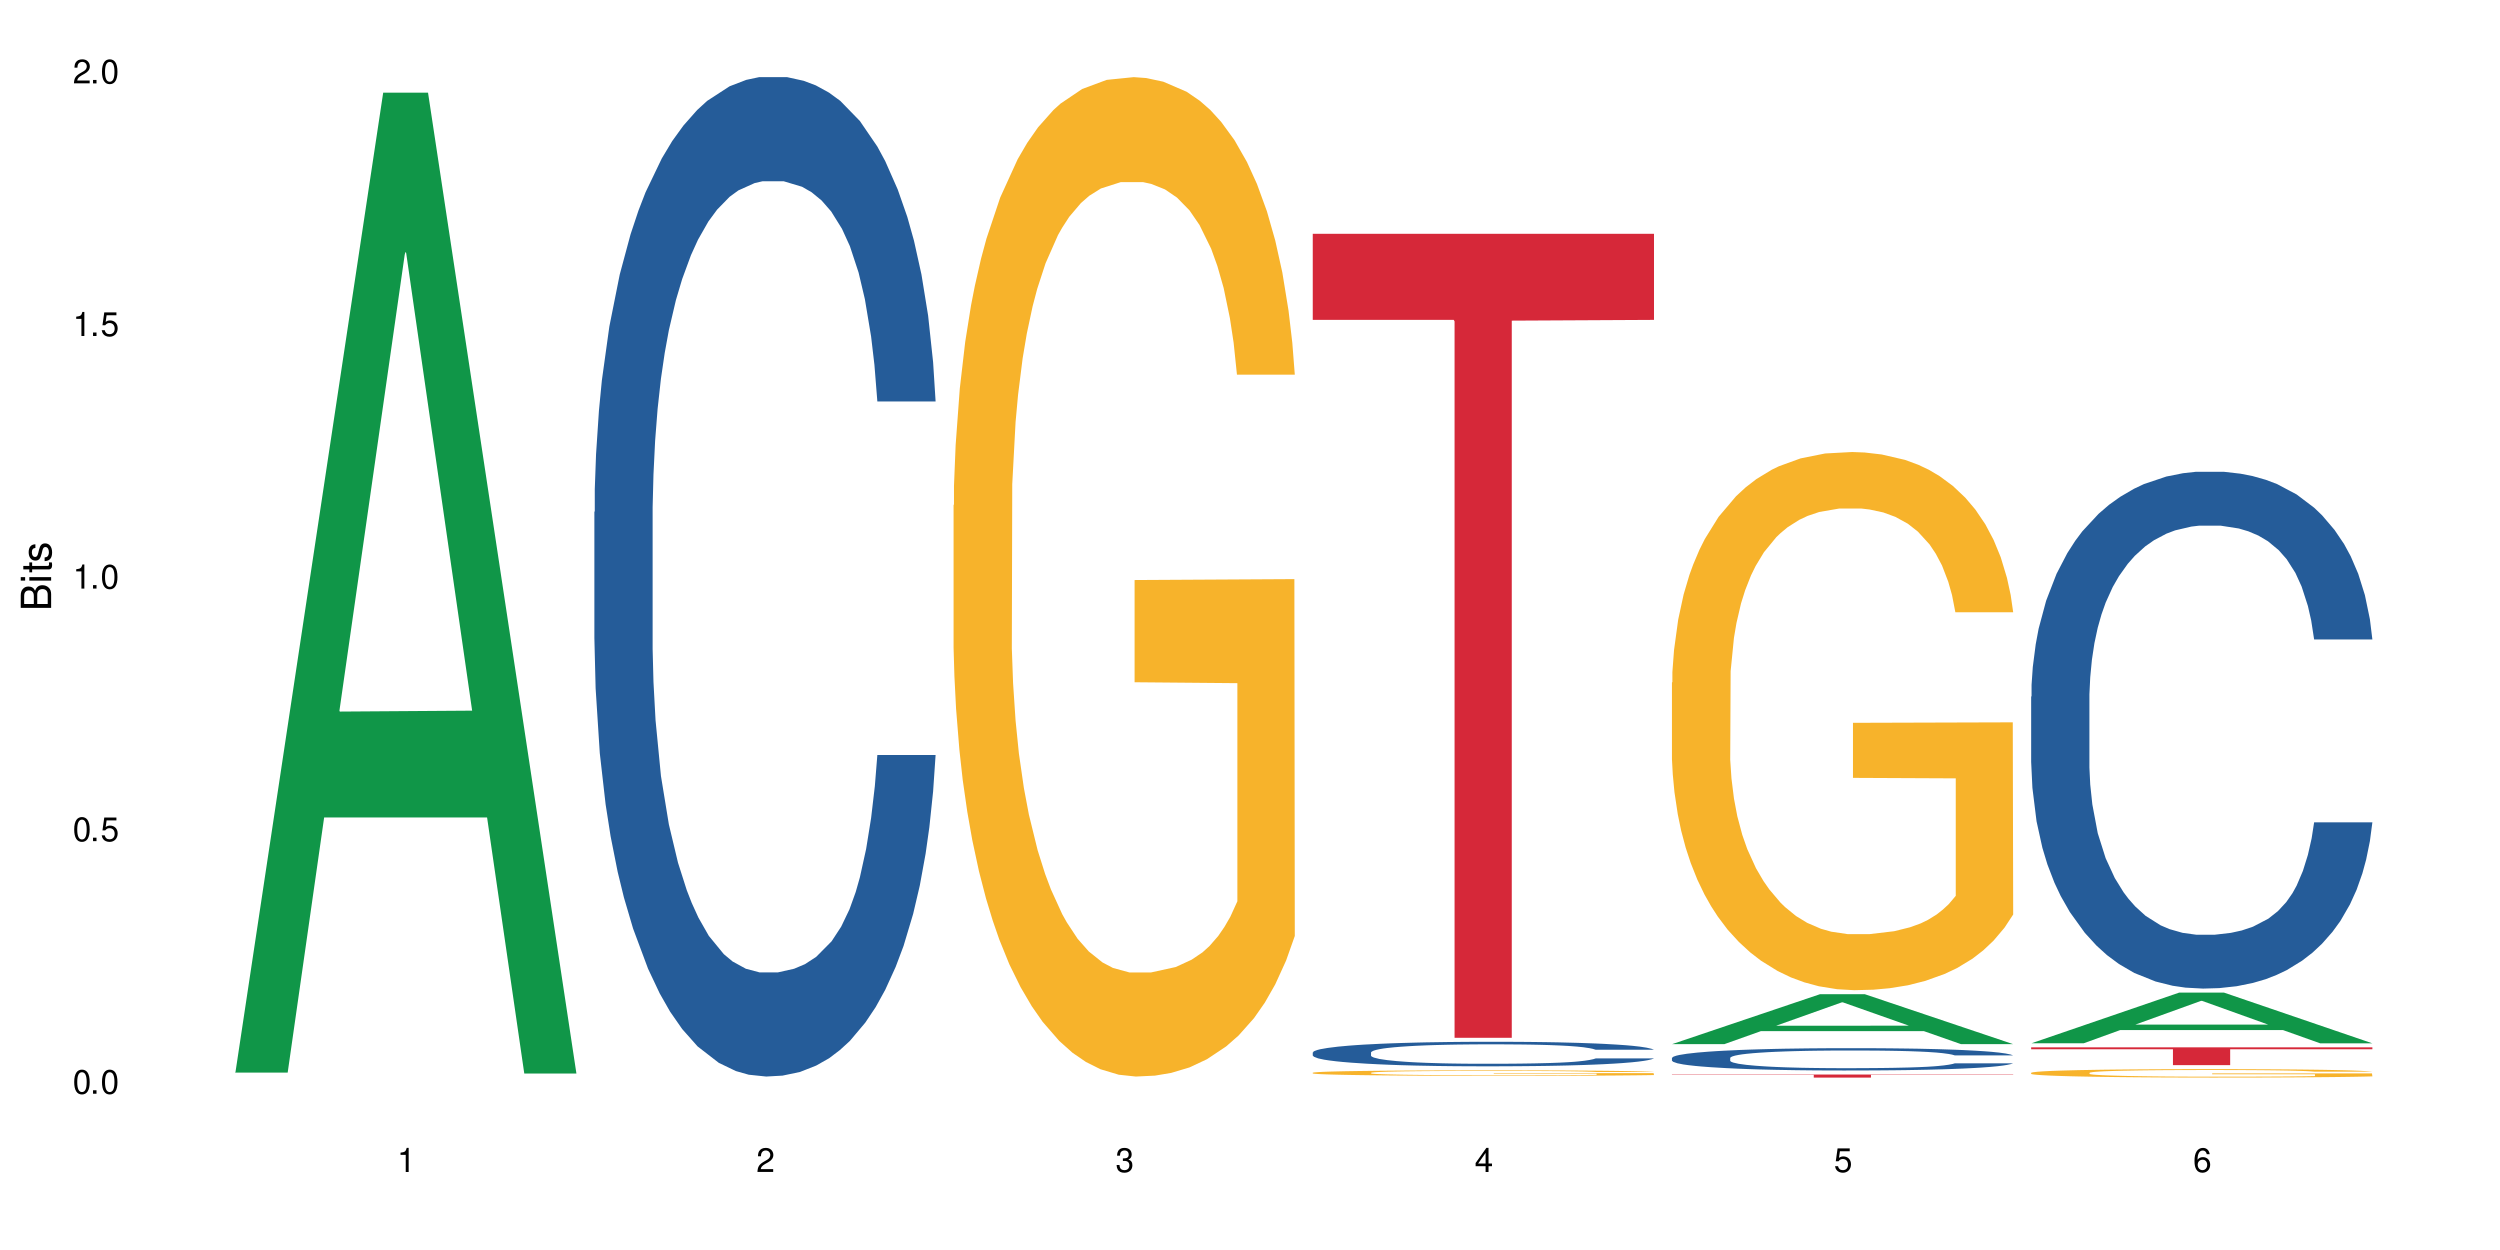 <?xml version="1.0" encoding="UTF-8"?>
<svg xmlns="http://www.w3.org/2000/svg" xmlns:xlink="http://www.w3.org/1999/xlink" width="720" height="360" viewBox="0 0 720 360">
<defs>
<g>
<g id="glyph-0-0">
</g>
<g id="glyph-0-1">
<path d="M 2.641 -6.938 C 2 -6.938 1.422 -6.656 1.078 -6.172 C 0.641 -5.562 0.406 -4.641 0.406 -3.359 C 0.406 -1.016 1.188 0.219 2.641 0.219 C 4.078 0.219 4.859 -1.016 4.859 -3.297 C 4.859 -4.641 4.656 -5.547 4.203 -6.172 C 3.844 -6.656 3.281 -6.938 2.641 -6.938 Z M 2.641 -6.188 C 3.547 -6.188 4 -5.25 4 -3.375 C 4 -1.406 3.562 -0.484 2.625 -0.484 C 1.734 -0.484 1.281 -1.438 1.281 -3.344 C 1.281 -5.25 1.734 -6.188 2.641 -6.188 Z M 2.641 -6.188 "/>
</g>
<g id="glyph-0-2">
<path d="M 1.828 -1 L 0.828 -1 L 0.828 0 L 1.828 0 Z M 1.828 -1 "/>
</g>
<g id="glyph-0-3">
<path d="M 4.562 -6.797 L 1.062 -6.797 L 0.547 -3.094 L 1.328 -3.094 C 1.719 -3.562 2.047 -3.734 2.578 -3.734 C 3.484 -3.734 4.062 -3.109 4.062 -2.094 C 4.062 -1.125 3.484 -0.531 2.578 -0.531 C 1.828 -0.531 1.375 -0.906 1.188 -1.672 L 0.328 -1.672 C 0.453 -1.109 0.547 -0.844 0.75 -0.594 C 1.125 -0.078 1.828 0.219 2.594 0.219 C 3.969 0.219 4.922 -0.781 4.922 -2.219 C 4.922 -3.562 4.031 -4.484 2.719 -4.484 C 2.25 -4.484 1.859 -4.359 1.469 -4.062 L 1.734 -5.969 L 4.562 -5.969 Z M 4.562 -6.797 "/>
</g>
<g id="glyph-0-4">
<path d="M 2.484 -4.938 L 2.484 0 L 3.328 0 L 3.328 -6.938 L 2.766 -6.938 C 2.469 -5.875 2.281 -5.734 0.984 -5.562 L 0.984 -4.938 Z M 2.484 -4.938 "/>
</g>
<g id="glyph-0-5">
<path d="M 4.859 -0.828 L 1.281 -0.828 C 1.359 -1.406 1.672 -1.781 2.5 -2.281 L 3.469 -2.828 C 4.406 -3.344 4.906 -4.062 4.906 -4.906 C 4.906 -5.484 4.672 -6.031 4.266 -6.406 C 3.859 -6.766 3.375 -6.938 2.719 -6.938 C 1.859 -6.938 1.219 -6.625 0.844 -6.031 C 0.609 -5.672 0.5 -5.234 0.484 -4.531 L 1.328 -4.531 C 1.359 -5.016 1.406 -5.281 1.531 -5.516 C 1.75 -5.938 2.188 -6.203 2.703 -6.203 C 3.469 -6.203 4.031 -5.641 4.031 -4.891 C 4.031 -4.344 3.719 -3.859 3.125 -3.516 L 2.234 -3 C 0.812 -2.172 0.406 -1.531 0.328 -0.016 L 4.859 -0.016 Z M 4.859 -0.828 "/>
</g>
<g id="glyph-0-6">
<path d="M 2.125 -3.188 L 2.578 -3.188 C 3.5 -3.188 3.984 -2.766 3.984 -1.922 C 3.984 -1.062 3.469 -0.531 2.594 -0.531 C 1.656 -0.531 1.203 -1 1.156 -2.016 L 0.312 -2.016 C 0.344 -1.453 0.438 -1.094 0.609 -0.781 C 0.953 -0.109 1.625 0.219 2.547 0.219 C 3.953 0.219 4.859 -0.625 4.859 -1.938 C 4.859 -2.828 4.516 -3.297 3.703 -3.594 C 4.344 -3.844 4.656 -4.328 4.656 -5.031 C 4.656 -6.219 3.875 -6.938 2.578 -6.938 C 1.203 -6.938 0.484 -6.172 0.453 -4.703 L 1.297 -4.703 C 1.312 -5.125 1.344 -5.359 1.453 -5.578 C 1.641 -5.969 2.062 -6.203 2.594 -6.203 C 3.344 -6.203 3.797 -5.75 3.797 -5 C 3.797 -4.516 3.609 -4.219 3.25 -4.047 C 3.016 -3.953 2.703 -3.922 2.125 -3.906 Z M 2.125 -3.188 "/>
</g>
<g id="glyph-0-7">
<path d="M 3.141 -1.672 L 3.141 0 L 3.984 0 L 3.984 -1.672 L 4.984 -1.672 L 4.984 -2.438 L 3.984 -2.438 L 3.984 -6.938 L 3.359 -6.938 L 0.266 -2.578 L 0.266 -1.672 Z M 3.141 -2.438 L 1 -2.438 L 3.141 -5.5 Z M 3.141 -2.438 "/>
</g>
<g id="glyph-0-8">
<path d="M 4.781 -5.125 C 4.609 -6.266 3.891 -6.938 2.844 -6.938 C 2.094 -6.938 1.422 -6.578 1.031 -5.953 C 0.594 -5.266 0.406 -4.422 0.406 -3.172 C 0.406 -2 0.578 -1.25 0.984 -0.641 C 1.359 -0.078 1.953 0.219 2.703 0.219 C 3.984 0.219 4.922 -0.75 4.922 -2.094 C 4.922 -3.375 4.062 -4.281 2.844 -4.281 C 2.172 -4.281 1.641 -4.031 1.281 -3.516 C 1.281 -5.234 1.828 -6.188 2.797 -6.188 C 3.391 -6.188 3.797 -5.797 3.938 -5.125 Z M 2.734 -3.531 C 3.547 -3.531 4.062 -2.953 4.062 -2.031 C 4.062 -1.156 3.484 -0.531 2.703 -0.531 C 1.922 -0.531 1.328 -1.188 1.328 -2.078 C 1.328 -2.938 1.906 -3.531 2.734 -3.531 Z M 2.734 -3.531 "/>
</g>
<g id="glyph-1-0">
</g>
<g id="glyph-1-1">
<path d="M 0 -0.953 L 0 -4.891 C 0 -5.719 -0.234 -6.344 -0.734 -6.797 C -1.188 -7.234 -1.812 -7.469 -2.5 -7.469 C -3.547 -7.469 -4.188 -7 -4.625 -5.875 C -4.984 -6.688 -5.625 -7.094 -6.531 -7.094 C -7.172 -7.094 -7.734 -6.859 -8.141 -6.391 C -8.562 -5.922 -8.75 -5.344 -8.75 -4.5 L -8.75 -0.953 Z M -4.984 -2.062 L -7.766 -2.062 L -7.766 -4.219 C -7.766 -4.844 -7.688 -5.203 -7.453 -5.5 C -7.219 -5.812 -6.859 -5.969 -6.375 -5.969 C -5.891 -5.969 -5.531 -5.812 -5.297 -5.5 C -5.062 -5.203 -4.984 -4.844 -4.984 -4.219 Z M -0.984 -2.062 L -4 -2.062 L -4 -4.781 C -4 -5.766 -3.438 -6.359 -2.484 -6.359 C -1.547 -6.359 -0.984 -5.766 -0.984 -4.781 Z M -0.984 -2.062 "/>
</g>
<g id="glyph-1-2">
<path d="M -6.281 -1.797 L -6.281 -0.797 L 0 -0.797 L 0 -1.797 Z M -8.75 -1.797 L -8.75 -0.797 L -7.484 -0.797 L -7.484 -1.797 Z M -8.75 -1.797 "/>
</g>
<g id="glyph-1-3">
<path d="M -6.281 -3.047 L -6.281 -2.016 L -8.016 -2.016 L -8.016 -1.016 L -6.281 -1.016 L -6.281 -0.172 L -5.469 -0.172 L -5.469 -1.016 L -0.719 -1.016 C -0.078 -1.016 0.281 -1.453 0.281 -2.234 C 0.281 -2.5 0.25 -2.719 0.188 -3.047 L -0.641 -3.047 C -0.609 -2.906 -0.594 -2.766 -0.594 -2.562 C -0.594 -2.141 -0.719 -2.016 -1.156 -2.016 L -5.469 -2.016 L -5.469 -3.047 Z M -6.281 -3.047 "/>
</g>
<g id="glyph-1-4">
<path d="M -4.531 -5.25 C -5.766 -5.25 -6.469 -4.422 -6.469 -2.969 C -6.469 -1.516 -5.719 -0.562 -4.547 -0.562 C -3.562 -0.562 -3.094 -1.062 -2.734 -2.562 L -2.516 -3.484 C -2.344 -4.188 -2.094 -4.469 -1.641 -4.469 C -1.047 -4.469 -0.641 -3.875 -0.641 -3 C -0.641 -2.453 -0.797 -2 -1.062 -1.75 C -1.25 -1.594 -1.422 -1.531 -1.875 -1.469 L -1.875 -0.406 C -0.422 -0.453 0.281 -1.266 0.281 -2.922 C 0.281 -4.5 -0.5 -5.516 -1.719 -5.516 C -2.656 -5.516 -3.172 -4.984 -3.469 -3.734 L -3.703 -2.766 C -3.891 -1.953 -4.156 -1.609 -4.594 -1.609 C -5.188 -1.609 -5.547 -2.125 -5.547 -2.938 C -5.547 -3.75 -5.203 -4.172 -4.531 -4.203 Z M -4.531 -5.25 "/>
</g>
</g>
</defs>
<rect x="-72" y="-36" width="864" height="432" fill="rgb(100%, 100%, 100%)" fill-opacity="1"/>
<path fill-rule="nonzero" fill="rgb(6.275%, 58.824%, 28.235%)" fill-opacity="1" d="M 67.73 308.91 L 67.836 308.645 L 110.359 26.688 L 123.273 26.688 L 166.008 309.176 L 150.992 309.176 L 140.281 235.438 L 93.352 235.438 L 82.852 308.91 L 67.73 308.91 L 97.863 204.934 L 135.977 204.668 L 116.973 72.84 L 116.766 72.574 L 116.555 73.371 L 97.758 204.668 L 97.863 204.934 Z M 67.73 308.91 "/>
<path fill-rule="nonzero" fill="rgb(14.51%, 36.078%, 60%)" fill-opacity="1" d="M 171.18 147.449 L 171.297 147.188 L 171.297 140.871 L 171.66 130.875 L 172.496 118.246 L 173.336 109.562 L 175.492 94.039 L 178.488 79.043 L 181.605 67.469 L 183.883 60.629 L 185.922 55.367 L 190.594 45.633 L 193.59 40.633 L 196.828 36.16 L 200.781 31.688 L 203.656 29.055 L 210.129 24.848 L 214.922 23.004 L 218.641 22.215 L 226.668 22.215 L 231.461 23.27 L 234.938 24.582 L 238.773 26.688 L 242.008 29.055 L 247.641 34.844 L 252.676 42.211 L 254.953 46.422 L 258.547 54.578 L 261.305 62.469 L 263.223 69.309 L 265.379 79.043 L 267.297 90.883 L 268.734 104.301 L 269.453 115.613 L 252.676 115.613 L 251.836 105.09 L 250.879 96.934 L 249.082 86.148 L 247.281 78.52 L 244.766 70.887 L 242.488 65.891 L 239.371 60.891 L 236.617 57.734 L 233.738 55.367 L 230.984 53.785 L 225.711 52.207 L 219.598 52.207 L 217.32 52.734 L 212.645 54.84 L 210.129 56.68 L 206.535 60.363 L 204.016 63.785 L 201.02 69.047 L 198.984 73.52 L 196.469 80.359 L 194.668 86.41 L 192.633 95.094 L 191.434 101.672 L 190.355 109.039 L 189.395 117.719 L 188.676 126.93 L 188.199 136.664 L 187.957 146.133 L 187.957 186.914 L 188.199 196.387 L 188.797 207.438 L 190.355 223.484 L 192.633 237.43 L 195.27 248.48 L 197.785 256.371 L 199.223 260.055 L 201.141 264.266 L 204.137 269.527 L 208.453 274.789 L 210.969 276.895 L 214.805 279 L 218.758 280.051 L 224.031 280.051 L 228.707 279 L 231.82 277.684 L 235.059 275.578 L 239.492 271.105 L 242.25 266.895 L 244.645 261.898 L 246.445 256.898 L 247.641 252.688 L 249.441 244.531 L 250.879 235.586 L 251.957 226.379 L 252.676 217.434 L 269.453 217.434 L 268.734 227.957 L 267.656 238.219 L 266.578 245.848 L 264.898 255.055 L 262.984 263.211 L 260.227 272.422 L 257.949 278.473 L 254.953 285.051 L 252.195 290.047 L 249.199 294.52 L 244.766 299.785 L 241.891 302.414 L 238.773 304.781 L 235.059 306.887 L 230.383 308.73 L 225.352 309.781 L 220.676 310.043 L 215.645 309.52 L 211.926 308.465 L 207.012 306.098 L 200.902 301.363 L 196.469 296.363 L 192.992 291.363 L 189.996 286.102 L 186.641 279 L 182.324 267.422 L 179.688 258.477 L 177.891 251.109 L 175.852 240.848 L 174.414 231.641 L 172.738 216.906 L 171.539 198.227 L 171.18 183.758 Z M 171.18 147.449 "/>
<path fill-rule="nonzero" fill="rgb(96.863%, 70.196%, 16.863%)" fill-opacity="1" d="M 274.629 145.496 L 274.746 145.234 L 274.746 139.977 L 275.227 128.148 L 276.426 111.852 L 277.984 98.445 L 279.66 87.93 L 280.738 82.41 L 282.535 74.523 L 284.094 68.742 L 288.051 56.914 L 293.082 45.871 L 295.84 41.141 L 298.957 36.672 L 303.391 31.68 L 305.43 29.84 L 311.66 25.633 L 318.73 23.004 L 326.52 22.215 L 330.117 22.477 L 335.031 23.531 L 341.742 26.422 L 345.578 29.051 L 348.574 31.68 L 351.688 35.094 L 355.523 40.352 L 359.121 46.66 L 361.996 52.969 L 364.871 60.855 L 367.27 69.266 L 369.309 78.465 L 371.105 89.508 L 372.184 98.707 L 372.902 107.906 L 356.242 107.906 L 355.285 98.707 L 354.207 91.609 L 352.41 82.934 L 350.609 76.625 L 348.812 71.633 L 345.457 64.797 L 342.582 60.594 L 338.984 56.914 L 335.512 54.547 L 331.555 52.969 L 329.156 52.445 L 322.805 52.445 L 317.055 54.285 L 313.699 56.387 L 311.301 58.488 L 307.945 62.434 L 305.906 65.586 L 304.707 67.691 L 301.113 75.84 L 298.715 83.199 L 297.398 88.191 L 295.719 96.078 L 294.523 103.176 L 293.203 113.691 L 292.484 121.574 L 291.527 139.449 L 291.406 186.766 L 291.766 196.754 L 292.484 207.531 L 293.441 216.992 L 294.883 226.98 L 296.32 234.605 L 298.836 244.855 L 300.992 251.691 L 302.672 256.16 L 305.906 263.254 L 307.227 265.621 L 310.34 270.352 L 313.578 274.031 L 317.531 277.188 L 320.527 278.766 L 325.324 280.078 L 331.434 280.078 L 338.625 278.5 L 343.18 276.398 L 346.297 274.297 L 348.332 272.457 L 350.852 269.562 L 352.648 266.934 L 354.324 264.043 L 356.363 259.574 L 356.363 196.754 L 326.762 196.488 L 326.762 167.051 L 372.781 166.785 L 372.902 269.562 L 370.387 276.66 L 367.27 283.496 L 364.273 288.754 L 361.156 293.223 L 356.723 298.215 L 353.129 301.371 L 347.613 305.051 L 342.582 307.414 L 337.309 308.992 L 332.633 309.781 L 327.121 310.043 L 322.207 309.52 L 316.934 307.941 L 312.738 305.84 L 308.902 303.211 L 305.07 299.793 L 300.273 294.273 L 297.16 289.805 L 293.922 284.285 L 290.688 277.711 L 287.809 270.617 L 285.895 265.094 L 283.977 258.785 L 281.938 250.902 L 280.02 241.965 L 278.582 233.816 L 277.262 224.617 L 276.305 215.941 L 275.348 204.113 L 274.867 194.648 L 274.629 186.5 Z M 274.629 145.496 "/>
<path fill-rule="nonzero" fill="rgb(14.51%, 36.078%, 60%)" fill-opacity="1" d="M 378.074 303.109 L 378.195 303.102 L 378.195 302.949 L 378.555 302.703 L 379.395 302.395 L 380.23 302.18 L 382.391 301.801 L 385.387 301.43 L 388.5 301.148 L 390.777 300.98 L 392.816 300.848 L 397.492 300.609 L 400.488 300.488 L 403.723 300.379 L 407.676 300.27 L 410.555 300.203 L 417.027 300.102 L 421.82 300.055 L 425.535 300.035 L 433.566 300.035 L 438.359 300.062 L 441.836 300.094 L 445.668 300.145 L 448.906 300.203 L 454.539 300.348 L 459.57 300.527 L 461.848 300.629 L 465.445 300.832 L 468.199 301.023 L 470.117 301.191 L 472.277 301.43 L 474.191 301.723 L 475.633 302.051 L 476.352 302.328 L 459.57 302.328 L 458.734 302.07 L 457.773 301.871 L 455.977 301.605 L 454.18 301.418 L 451.66 301.23 L 449.383 301.109 L 446.27 300.984 L 443.512 300.906 L 440.637 300.848 L 437.879 300.812 L 432.605 300.773 L 426.492 300.773 L 424.215 300.785 L 419.543 300.836 L 417.027 300.883 L 413.43 300.973 L 410.914 301.055 L 407.918 301.184 L 405.879 301.297 L 403.363 301.465 L 401.566 301.613 L 399.527 301.824 L 398.328 301.984 L 397.25 302.168 L 396.293 302.379 L 395.574 302.605 L 395.094 302.844 L 394.855 303.078 L 394.855 304.078 L 395.094 304.312 L 395.691 304.582 L 397.25 304.977 L 399.527 305.316 L 402.164 305.59 L 404.68 305.781 L 406.121 305.875 L 408.035 305.977 L 411.035 306.105 L 415.348 306.234 L 417.863 306.285 L 421.699 306.34 L 425.656 306.363 L 430.93 306.363 L 435.602 306.34 L 438.719 306.305 L 441.953 306.254 L 446.387 306.145 L 449.145 306.043 L 451.543 305.918 L 453.34 305.797 L 454.539 305.691 L 456.336 305.492 L 457.773 305.273 L 458.852 305.047 L 459.57 304.828 L 476.352 304.828 L 475.633 305.086 L 474.555 305.336 L 473.473 305.523 L 471.797 305.75 L 469.879 305.949 L 467.121 306.176 L 464.844 306.324 L 461.848 306.488 L 459.094 306.609 L 456.098 306.719 L 451.66 306.848 L 448.785 306.914 L 445.668 306.973 L 441.953 307.023 L 437.281 307.066 L 432.246 307.094 L 427.574 307.102 L 422.539 307.086 L 418.824 307.062 L 413.91 307.004 L 407.797 306.887 L 403.363 306.766 L 399.887 306.641 L 396.891 306.512 L 393.535 306.34 L 389.223 306.055 L 386.586 305.836 L 384.785 305.652 L 382.75 305.402 L 381.312 305.176 L 379.633 304.816 L 378.434 304.355 L 378.074 304 Z M 378.074 303.109 "/>
<path fill-rule="nonzero" fill="rgb(96.863%, 70.196%, 16.863%)" fill-opacity="1" d="M 378.074 308.938 L 378.195 308.934 L 378.195 308.906 L 378.676 308.84 L 379.871 308.75 L 381.43 308.676 L 383.109 308.617 L 384.188 308.59 L 385.984 308.547 L 387.543 308.512 L 391.496 308.449 L 396.531 308.387 L 399.289 308.363 L 402.402 308.336 L 406.84 308.309 L 408.875 308.301 L 415.109 308.277 L 422.18 308.262 L 429.969 308.258 L 433.566 308.258 L 438.48 308.266 L 445.191 308.281 L 449.023 308.297 L 452.02 308.309 L 455.137 308.328 L 458.973 308.355 L 462.566 308.391 L 465.445 308.426 L 468.32 308.469 L 470.719 308.516 L 472.754 308.566 L 474.555 308.629 L 475.633 308.68 L 476.352 308.73 L 459.691 308.73 L 458.734 308.68 L 457.652 308.641 L 455.855 308.59 L 454.059 308.559 L 452.262 308.531 L 448.906 308.492 L 446.027 308.469 L 442.434 308.449 L 438.957 308.434 L 435.004 308.426 L 432.605 308.422 L 426.254 308.422 L 420.5 308.434 L 417.145 308.445 L 414.75 308.457 L 411.395 308.48 L 409.355 308.496 L 408.156 308.508 L 404.562 308.551 L 402.164 308.594 L 400.848 308.621 L 399.168 308.664 L 397.969 308.703 L 396.652 308.762 L 395.934 308.805 L 394.973 308.902 L 394.855 309.164 L 395.215 309.219 L 395.934 309.277 L 396.891 309.328 L 398.328 309.383 L 399.766 309.426 L 402.285 309.48 L 404.441 309.52 L 406.121 309.543 L 409.355 309.582 L 410.672 309.598 L 413.789 309.621 L 417.027 309.645 L 420.98 309.66 L 423.977 309.668 L 428.77 309.676 L 434.883 309.676 L 442.074 309.668 L 446.629 309.656 L 449.746 309.645 L 451.781 309.633 L 454.297 309.617 L 456.098 309.605 L 457.773 309.586 L 459.812 309.562 L 459.812 309.219 L 430.211 309.215 L 430.211 309.055 L 476.23 309.055 L 476.352 309.617 L 473.832 309.656 L 470.719 309.695 L 467.723 309.723 L 464.605 309.75 L 460.172 309.777 L 456.574 309.793 L 451.062 309.812 L 446.027 309.828 L 440.754 309.836 L 436.082 309.84 L 425.656 309.84 L 420.383 309.828 L 416.188 309.816 L 412.352 309.805 L 408.516 309.785 L 403.723 309.754 L 400.605 309.73 L 397.371 309.699 L 394.133 309.664 L 391.258 309.625 L 389.34 309.594 L 387.422 309.559 L 385.387 309.516 L 383.469 309.465 L 382.031 309.422 L 380.711 309.371 L 379.754 309.324 L 378.793 309.258 L 378.316 309.207 L 378.074 309.16 Z M 378.074 308.938 "/>
<path fill-rule="nonzero" fill="rgb(83.922%, 15.686%, 22.353%)" fill-opacity="1" d="M 378.074 67.34 L 476.352 67.34 L 476.352 92.125 L 435.391 92.344 L 435.391 298.879 L 418.914 298.879 L 418.914 92.559 L 418.676 92.125 L 378.074 92.125 Z M 378.074 67.34 "/>
<path fill-rule="nonzero" fill="rgb(6.275%, 58.824%, 28.235%)" fill-opacity="1" d="M 481.523 300.703 L 481.629 300.691 L 524.152 286.332 L 537.066 286.332 L 579.797 300.719 L 564.785 300.719 L 554.074 296.965 L 507.141 296.965 L 496.641 300.703 L 481.523 300.703 L 511.656 295.41 L 549.77 295.398 L 530.766 288.684 L 530.555 288.672 L 530.348 288.711 L 511.551 295.398 L 511.656 295.41 Z M 481.523 300.703 "/>
<path fill-rule="nonzero" fill="rgb(14.51%, 36.078%, 60%)" fill-opacity="1" d="M 481.523 304.672 L 481.645 304.668 L 481.645 304.527 L 482.004 304.301 L 482.84 304.02 L 483.68 303.828 L 485.836 303.48 L 488.832 303.145 L 491.949 302.887 L 494.227 302.734 L 496.266 302.617 L 500.938 302.398 L 503.934 302.285 L 507.172 302.188 L 511.125 302.086 L 514 302.027 L 520.473 301.934 L 525.27 301.895 L 528.984 301.875 L 537.012 301.875 L 541.809 301.898 L 545.281 301.93 L 549.117 301.977 L 552.352 302.027 L 557.984 302.156 L 563.02 302.32 L 565.297 302.414 L 568.891 302.598 L 571.648 302.773 L 573.566 302.926 L 575.723 303.145 L 577.641 303.41 L 579.078 303.707 L 579.797 303.961 L 563.02 303.961 L 562.18 303.727 L 561.223 303.543 L 559.426 303.305 L 557.625 303.133 L 555.109 302.961 L 552.832 302.852 L 549.715 302.738 L 546.961 302.668 L 544.082 302.617 L 541.328 302.582 L 536.055 302.547 L 529.941 302.547 L 527.664 302.559 L 522.992 302.605 L 520.473 302.645 L 516.879 302.727 L 514.363 302.805 L 511.367 302.922 L 509.328 303.02 L 506.812 303.176 L 505.012 303.309 L 502.977 303.504 L 501.777 303.648 L 500.699 303.816 L 499.738 304.008 L 499.02 304.215 L 498.543 304.43 L 498.301 304.645 L 498.301 305.555 L 498.543 305.766 L 499.141 306.012 L 500.699 306.371 L 502.977 306.684 L 505.613 306.93 L 508.129 307.105 L 509.566 307.188 L 511.484 307.281 L 514.48 307.398 L 518.797 307.516 L 521.312 307.562 L 525.148 307.609 L 529.102 307.633 L 534.375 307.633 L 539.051 307.609 L 542.168 307.582 L 545.402 307.535 L 549.836 307.434 L 552.594 307.34 L 554.988 307.23 L 556.789 307.117 L 557.984 307.023 L 559.785 306.84 L 561.223 306.641 L 562.301 306.434 L 563.02 306.234 L 579.797 306.234 L 579.078 306.469 L 578 306.699 L 576.922 306.871 L 575.246 307.074 L 573.328 307.258 L 570.57 307.465 L 568.293 307.598 L 565.297 307.746 L 562.539 307.855 L 559.543 307.957 L 555.109 308.074 L 552.234 308.133 L 549.117 308.188 L 545.402 308.234 L 540.727 308.273 L 535.695 308.297 L 531.02 308.305 L 525.988 308.293 L 522.27 308.27 L 517.359 308.215 L 511.246 308.109 L 506.812 308 L 503.336 307.887 L 500.34 307.77 L 496.984 307.609 L 492.668 307.352 L 490.031 307.152 L 488.234 306.988 L 486.195 306.758 L 484.758 306.555 L 483.082 306.223 L 481.883 305.805 L 481.523 305.484 Z M 481.523 304.672 "/>
<path fill-rule="nonzero" fill="rgb(96.863%, 70.196%, 16.863%)" fill-opacity="1" d="M 481.523 196.566 L 481.645 196.426 L 481.645 193.594 L 482.121 187.223 L 483.32 178.449 L 484.879 171.227 L 486.555 165.566 L 487.637 162.594 L 489.434 158.348 L 490.992 155.234 L 494.945 148.863 L 499.98 142.918 L 502.734 140.371 L 505.852 137.965 L 510.285 135.273 L 512.324 134.285 L 518.555 132.02 L 525.629 130.602 L 533.418 130.18 L 537.012 130.32 L 541.926 130.887 L 548.637 132.445 L 552.473 133.859 L 555.469 135.273 L 558.586 137.113 L 562.422 139.945 L 566.016 143.344 L 568.891 146.738 L 571.77 150.988 L 574.164 155.516 L 576.203 160.469 L 578 166.414 L 579.078 171.371 L 579.797 176.324 L 563.141 176.324 L 562.18 171.371 L 561.102 167.547 L 559.305 162.875 L 557.508 159.48 L 555.711 156.789 L 552.352 153.109 L 549.477 150.844 L 545.883 148.863 L 542.406 147.59 L 538.449 146.738 L 536.055 146.457 L 529.703 146.457 L 523.949 147.449 L 520.594 148.582 L 518.195 149.711 L 514.84 151.836 L 512.805 153.535 L 511.605 154.668 L 508.008 159.055 L 505.613 163.02 L 504.293 165.707 L 502.617 169.953 L 501.418 173.777 L 500.098 179.438 L 499.379 183.684 L 498.422 193.309 L 498.301 218.789 L 498.66 224.168 L 499.379 229.973 L 500.34 235.066 L 501.777 240.445 L 503.215 244.551 L 505.73 250.07 L 507.891 253.754 L 509.566 256.16 L 512.805 259.98 L 514.121 261.254 L 517.238 263.801 L 520.473 265.785 L 524.43 267.484 L 527.426 268.332 L 532.219 269.039 L 538.332 269.039 L 545.523 268.191 L 550.078 267.059 L 553.191 265.926 L 555.23 264.934 L 557.746 263.379 L 559.543 261.961 L 561.223 260.406 L 563.258 258 L 563.258 224.168 L 533.656 224.027 L 533.656 208.172 L 579.68 208.031 L 579.797 263.379 L 577.281 267.199 L 574.164 270.879 L 571.168 273.711 L 568.055 276.117 L 563.617 278.809 L 560.023 280.504 L 554.512 282.488 L 549.477 283.762 L 544.203 284.609 L 539.531 285.035 L 534.016 285.176 L 529.102 284.895 L 523.828 284.043 L 519.637 282.91 L 515.801 281.496 L 511.965 279.656 L 507.172 276.684 L 504.055 274.277 L 500.82 271.305 L 497.582 267.766 L 494.707 263.945 L 492.789 260.973 L 490.871 257.574 L 488.832 253.328 L 486.918 248.516 L 485.477 244.129 L 484.16 239.172 L 483.199 234.5 L 482.242 228.133 L 481.762 223.035 L 481.523 218.648 Z M 481.523 196.566 "/>
<path fill-rule="nonzero" fill="rgb(83.922%, 15.686%, 22.353%)" fill-opacity="1" d="M 481.523 309.461 L 579.797 309.461 L 579.797 309.555 L 538.84 309.555 L 538.84 310.34 L 522.363 310.34 L 522.363 309.559 L 522.121 309.555 L 481.523 309.555 Z M 481.523 309.461 "/>
<path fill-rule="nonzero" fill="rgb(6.275%, 58.824%, 28.235%)" fill-opacity="1" d="M 584.973 300.469 L 585.074 300.457 L 627.598 285.871 L 640.512 285.871 L 683.246 300.484 L 668.23 300.484 L 657.523 296.668 L 610.59 296.668 L 600.09 300.469 L 584.973 300.469 L 615.105 295.09 L 653.219 295.078 L 634.215 288.258 L 634.004 288.242 L 633.793 288.285 L 615 295.078 L 615.105 295.09 Z M 584.973 300.469 "/>
<path fill-rule="nonzero" fill="rgb(14.51%, 36.078%, 60%)" fill-opacity="1" d="M 584.973 200.637 L 585.09 200.5 L 585.09 197.234 L 585.449 192.062 L 586.289 185.535 L 587.129 181.043 L 589.285 173.016 L 592.281 165.262 L 595.398 159.277 L 597.676 155.738 L 599.711 153.02 L 604.387 147.984 L 607.383 145.398 L 610.617 143.086 L 614.574 140.773 L 617.449 139.414 L 623.922 137.238 L 628.715 136.285 L 632.43 135.875 L 640.461 135.875 L 645.254 136.422 L 648.73 137.102 L 652.566 138.188 L 655.801 139.414 L 661.434 142.406 L 666.469 146.215 L 668.746 148.395 L 672.34 152.609 L 675.098 156.691 L 677.016 160.23 L 679.172 165.262 L 681.09 171.387 L 682.527 178.324 L 683.246 184.172 L 666.469 184.172 L 665.629 178.73 L 664.672 174.516 L 662.871 168.938 L 661.074 164.992 L 658.559 161.047 L 656.281 158.461 L 653.164 155.875 L 650.406 154.242 L 647.531 153.02 L 644.773 152.203 L 639.504 151.387 L 633.391 151.387 L 631.113 151.656 L 626.438 152.746 L 623.922 153.699 L 620.328 155.602 L 617.809 157.371 L 614.812 160.094 L 612.777 162.406 L 610.258 165.941 L 608.461 169.07 L 606.426 173.562 L 605.227 176.961 L 604.148 180.773 L 603.188 185.262 L 602.469 190.023 L 601.988 195.059 L 601.75 199.953 L 601.75 221.043 L 601.988 225.941 L 602.59 231.652 L 604.148 239.953 L 606.426 247.164 L 609.059 252.879 L 611.578 256.961 L 613.016 258.863 L 614.934 261.039 L 617.93 263.762 L 622.242 266.484 L 624.762 267.57 L 628.598 268.66 L 632.551 269.203 L 637.824 269.203 L 642.5 268.66 L 645.613 267.98 L 648.852 266.891 L 653.285 264.578 L 656.043 262.402 L 658.438 259.816 L 660.234 257.23 L 661.434 255.055 L 663.23 250.836 L 664.672 246.211 L 665.75 241.449 L 666.469 236.824 L 683.246 236.824 L 682.527 242.266 L 681.449 247.57 L 680.371 251.516 L 678.691 256.277 L 676.773 260.496 L 674.02 265.258 L 671.742 268.387 L 668.746 271.789 L 665.988 274.375 L 662.992 276.688 L 658.559 279.406 L 655.68 280.77 L 652.566 281.992 L 648.852 283.082 L 644.176 284.031 L 639.141 284.578 L 634.469 284.715 L 629.434 284.441 L 625.719 283.898 L 620.805 282.672 L 614.695 280.223 L 610.258 277.637 L 606.785 275.055 L 603.789 272.332 L 600.43 268.66 L 596.117 262.672 L 593.48 258.047 L 591.684 254.238 L 589.645 248.934 L 588.207 244.172 L 586.527 236.551 L 585.332 226.891 L 584.973 219.41 Z M 584.973 200.637 "/>
<path fill-rule="nonzero" fill="rgb(96.863%, 70.196%, 16.863%)" fill-opacity="1" d="M 584.973 308.953 L 585.09 308.949 L 585.09 308.906 L 585.57 308.805 L 586.77 308.668 L 588.328 308.555 L 590.004 308.465 L 591.082 308.418 L 592.883 308.352 L 594.438 308.305 L 598.395 308.203 L 603.426 308.113 L 606.184 308.07 L 609.301 308.035 L 613.734 307.992 L 615.773 307.977 L 622.004 307.941 L 629.074 307.918 L 636.867 307.914 L 640.461 307.914 L 645.375 307.922 L 652.086 307.949 L 655.922 307.969 L 658.918 307.992 L 662.035 308.02 L 665.867 308.066 L 669.465 308.117 L 672.34 308.172 L 675.215 308.238 L 677.613 308.309 L 679.652 308.387 L 681.449 308.48 L 682.527 308.559 L 683.246 308.637 L 666.586 308.637 L 665.629 308.559 L 664.551 308.496 L 662.754 308.426 L 660.953 308.371 L 659.156 308.328 L 655.801 308.27 L 652.926 308.234 L 649.328 308.203 L 645.855 308.184 L 641.898 308.172 L 639.504 308.168 L 633.148 308.168 L 627.398 308.184 L 624.043 308.199 L 621.645 308.219 L 618.289 308.25 L 616.25 308.277 L 615.055 308.297 L 611.457 308.363 L 609.059 308.426 L 607.742 308.469 L 606.062 308.535 L 604.867 308.594 L 603.547 308.684 L 602.828 308.75 L 601.871 308.902 L 601.75 309.301 L 602.109 309.383 L 602.828 309.477 L 603.789 309.555 L 605.227 309.641 L 606.664 309.703 L 609.18 309.789 L 611.336 309.848 L 613.016 309.887 L 616.25 309.945 L 617.57 309.965 L 620.688 310.004 L 623.922 310.035 L 627.875 310.062 L 630.871 310.074 L 635.668 310.086 L 641.777 310.086 L 648.969 310.074 L 653.523 310.055 L 656.641 310.039 L 658.676 310.023 L 661.195 309.996 L 662.992 309.977 L 664.672 309.953 L 666.707 309.914 L 666.707 309.383 L 637.105 309.383 L 637.105 309.133 L 683.125 309.133 L 683.246 309.996 L 680.73 310.059 L 677.613 310.117 L 674.617 310.16 L 671.5 310.199 L 667.066 310.238 L 663.473 310.266 L 657.957 310.297 L 652.926 310.316 L 647.652 310.332 L 642.977 310.336 L 637.465 310.34 L 632.551 310.336 L 627.277 310.32 L 623.082 310.305 L 619.246 310.281 L 615.414 310.254 L 610.617 310.207 L 607.504 310.168 L 604.266 310.121 L 601.031 310.066 L 598.156 310.008 L 596.238 309.961 L 594.32 309.906 L 592.281 309.84 L 590.363 309.766 L 588.926 309.695 L 587.609 309.617 L 586.648 309.547 L 585.691 309.445 L 585.211 309.367 L 584.973 309.297 Z M 584.973 308.953 "/>
<path fill-rule="nonzero" fill="rgb(83.922%, 15.686%, 22.353%)" fill-opacity="1" d="M 584.973 301.641 L 683.246 301.641 L 683.246 302.188 L 642.289 302.191 L 642.289 306.754 L 625.809 306.754 L 625.809 302.195 L 625.57 302.188 L 584.973 302.188 Z M 584.973 301.641 "/>
<g fill="rgb(0%, 0%, 0%)" fill-opacity="1">
<use xlink:href="#glyph-0-1" x="20.965" y="314.993"/>
<use xlink:href="#glyph-0-2" x="25.965" y="314.993"/>
<use xlink:href="#glyph-0-1" x="28.965" y="314.993"/>
</g>
<g fill="rgb(0%, 0%, 0%)" fill-opacity="1">
<use xlink:href="#glyph-0-1" x="20.965" y="242.251"/>
<use xlink:href="#glyph-0-2" x="25.965" y="242.251"/>
<use xlink:href="#glyph-0-3" x="28.965" y="242.251"/>
</g>
<g fill="rgb(0%, 0%, 0%)" fill-opacity="1">
<use xlink:href="#glyph-0-4" x="20.965" y="169.509"/>
<use xlink:href="#glyph-0-2" x="25.965" y="169.509"/>
<use xlink:href="#glyph-0-1" x="28.965" y="169.509"/>
</g>
<g fill="rgb(0%, 0%, 0%)" fill-opacity="1">
<use xlink:href="#glyph-0-4" x="20.965" y="96.767"/>
<use xlink:href="#glyph-0-2" x="25.965" y="96.767"/>
<use xlink:href="#glyph-0-3" x="28.965" y="96.767"/>
</g>
<g fill="rgb(0%, 0%, 0%)" fill-opacity="1">
<use xlink:href="#glyph-0-5" x="20.965" y="24.024"/>
<use xlink:href="#glyph-0-2" x="25.965" y="24.024"/>
<use xlink:href="#glyph-0-1" x="28.965" y="24.024"/>
</g>
<g fill="rgb(0%, 0%, 0%)" fill-opacity="1">
<use xlink:href="#glyph-0-4" x="114.367" y="337.532"/>
</g>
<g fill="rgb(0%, 0%, 0%)" fill-opacity="1">
<use xlink:href="#glyph-0-5" x="217.816" y="337.532"/>
</g>
<g fill="rgb(0%, 0%, 0%)" fill-opacity="1">
<use xlink:href="#glyph-0-6" x="321.266" y="337.532"/>
</g>
<g fill="rgb(0%, 0%, 0%)" fill-opacity="1">
<use xlink:href="#glyph-0-7" x="424.711" y="337.532"/>
</g>
<g fill="rgb(0%, 0%, 0%)" fill-opacity="1">
<use xlink:href="#glyph-0-3" x="528.16" y="337.532"/>
</g>
<g fill="rgb(0%, 0%, 0%)" fill-opacity="1">
<use xlink:href="#glyph-0-8" x="631.609" y="337.532"/>
</g>
<g fill="rgb(0%, 0%, 0%)" fill-opacity="1">
<use xlink:href="#glyph-1-1" x="14.725" y="176.012"/>
<use xlink:href="#glyph-1-2" x="14.725" y="168.012"/>
<use xlink:href="#glyph-1-3" x="14.725" y="165.012"/>
<use xlink:href="#glyph-1-4" x="14.725" y="162.012"/>
</g>
</svg>
